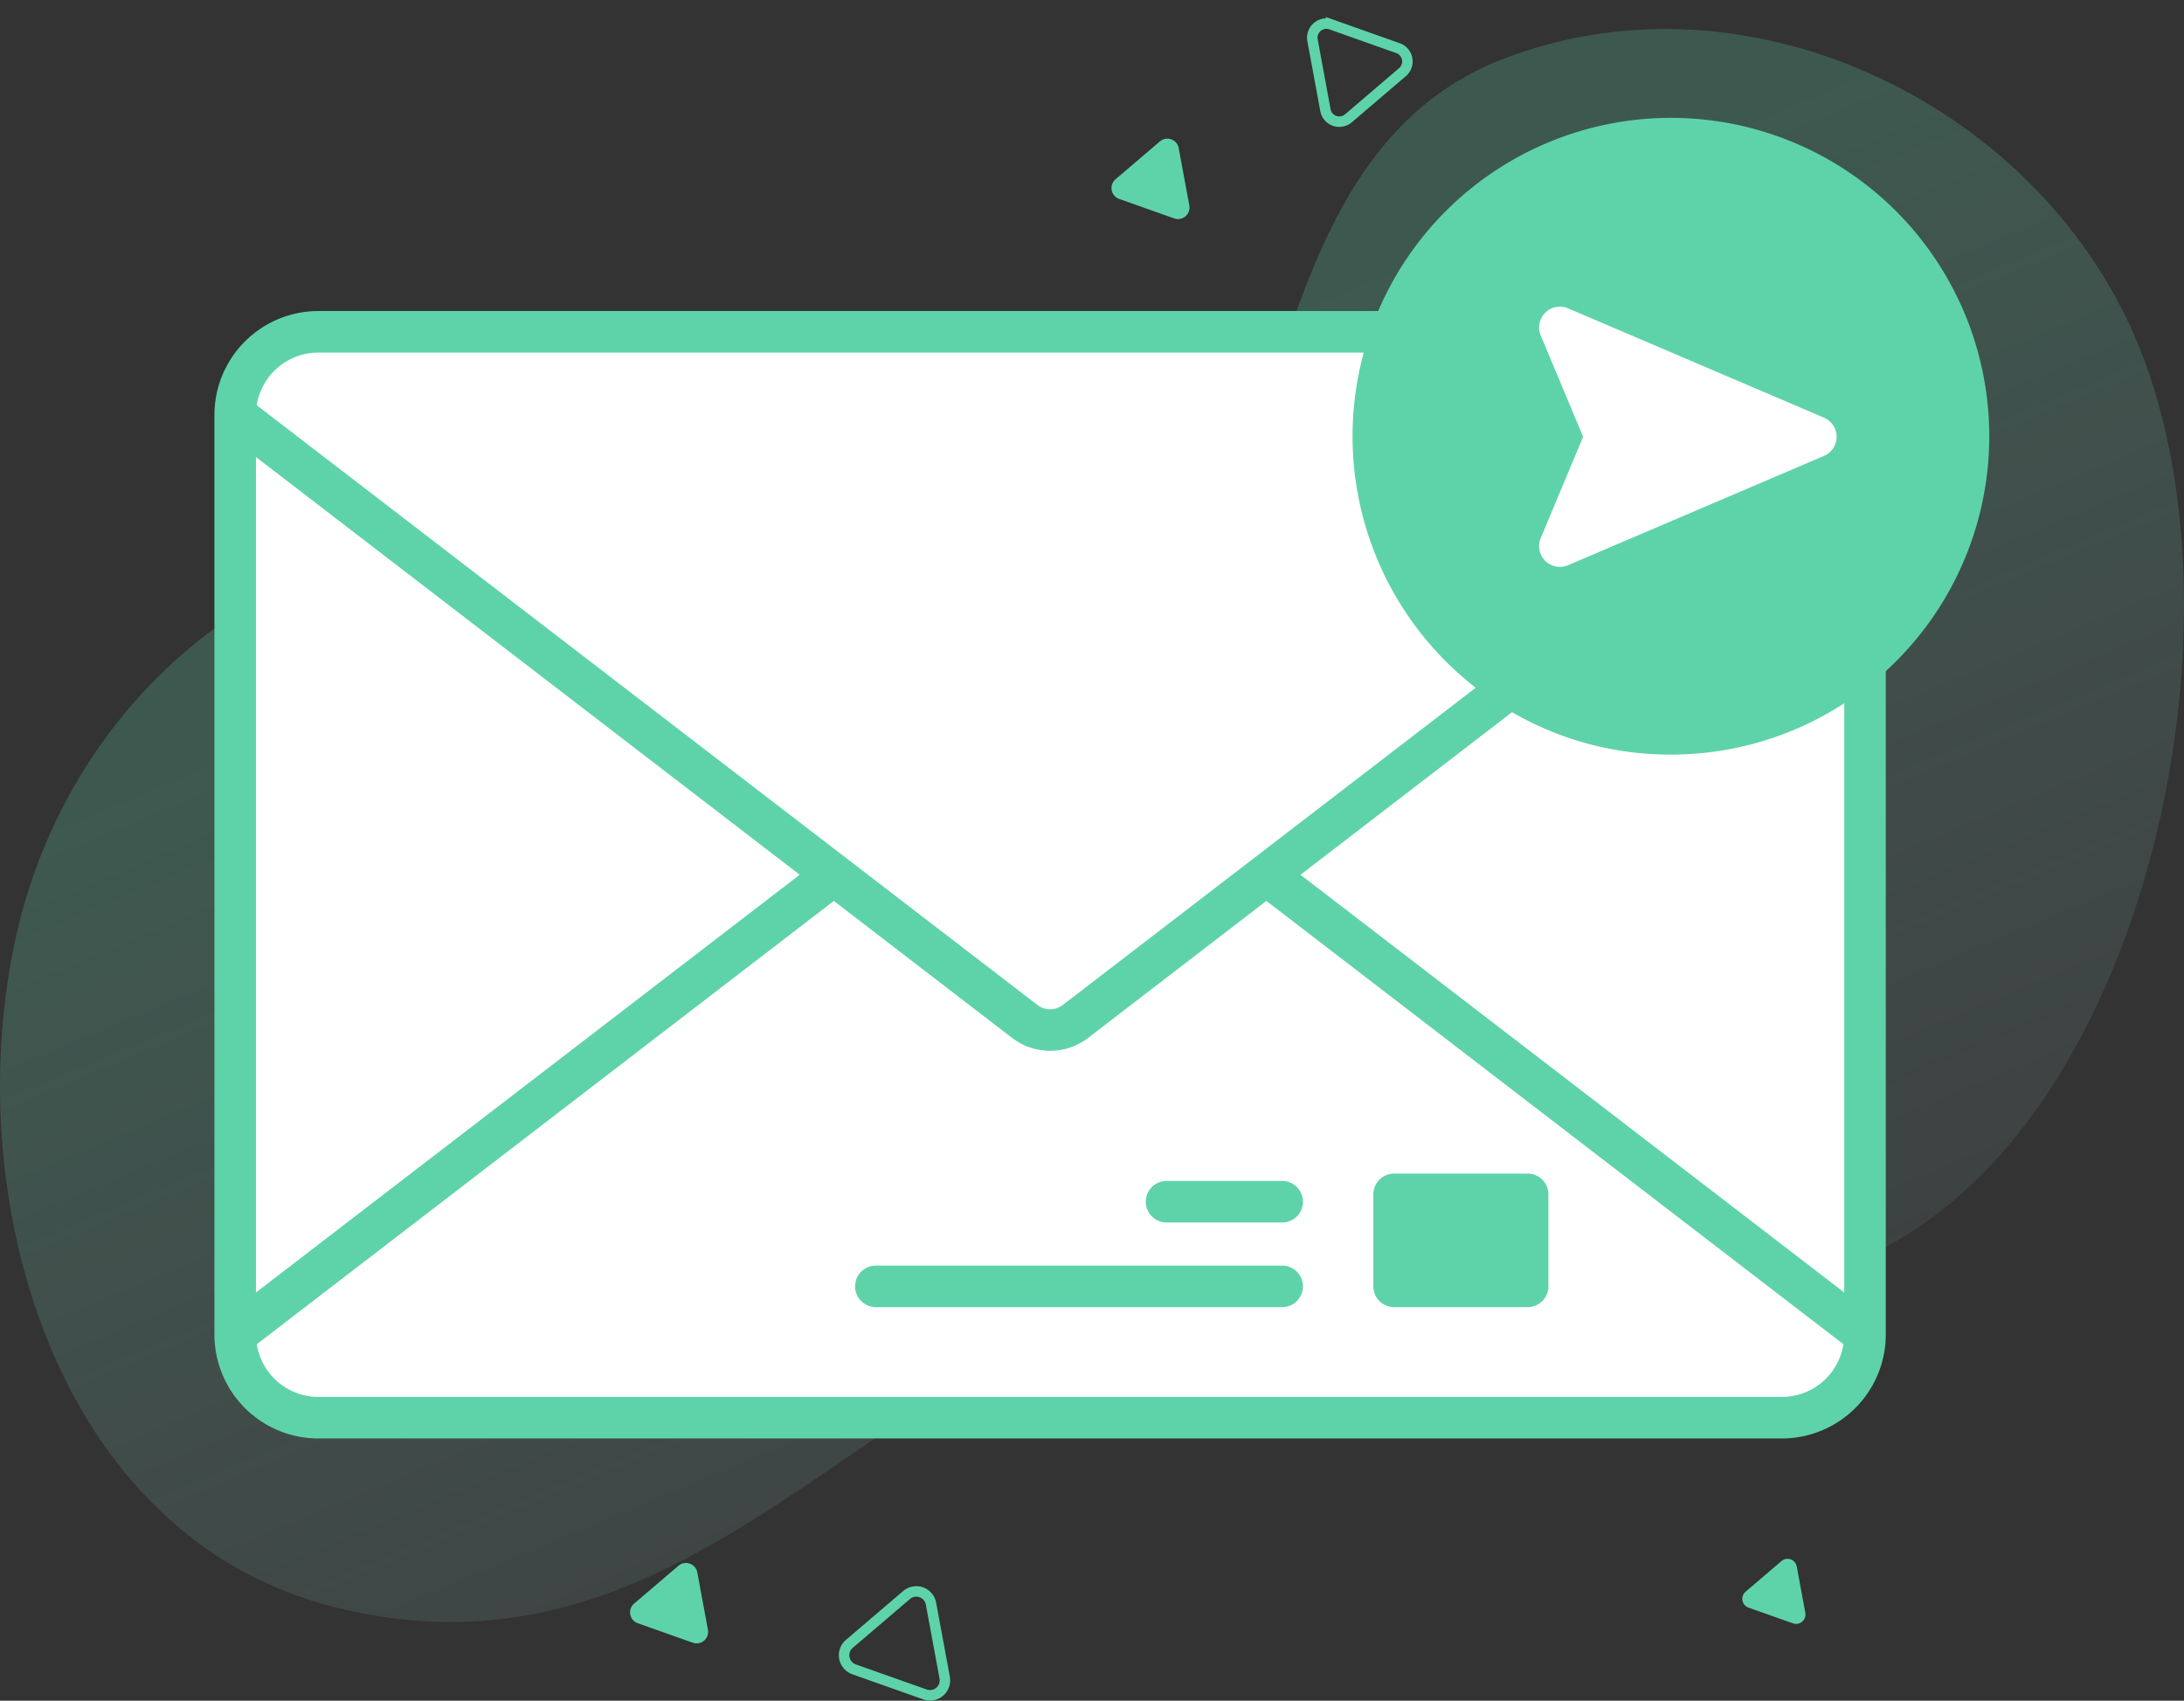 <svg xmlns="http://www.w3.org/2000/svg" xmlns:xlink="http://www.w3.org/1999/xlink" width="208.552" height="162.394" viewBox="0 0 208.552 162.394">
  <rect x="0" y="0" width="208.552" height="162.394" fill="#333333" stroke="none"/>
  <defs>
    <linearGradient id="linear-gradient" x1="0.844" y1="1.137" x2="0.387" y2="0.307" gradientUnits="objectBoundingBox">
      <stop offset="0" stop-color="#d2deff" stop-opacity="0"/>
      <stop offset="1" stop-color="#5ed3a9" stop-opacity="0.239"/>
    </linearGradient>
  </defs>
  <g id="message" transform="translate(-1.264 1.681)">
    <path id="Trazado_7182" data-name="Trazado 7182" d="M204.427,108.857c-9.107-23.172-37.159-37.068-60.918-27.872-27.121,10.5-18.129,53.634-42.763,62.357-13.307,4.712-32.978-12.889-46.423-15.589C29.549,122.78,7.121,140.26,1.6,164.467c-5.634,24.7,3.4,57.682,30.536,64.385,32.321,7.984,49.158-21.071,76.272-29.414,27.825-8.562,58.762,11.659,81.8-12.943C207.222,168.32,213.444,131.8,204.427,108.857Z" transform="translate(1.264 -77.026)" fill="url(#linear-gradient)"/>
    <g id="Grupo_2900" data-name="Grupo 2900" transform="translate(21.741)">
      <g id="Grupo_2898" data-name="Grupo 2898" transform="translate(0 7.491)">
        <g id="Grupo_2890" data-name="Grupo 2890" transform="translate(1.983 22.511)">
          <path id="Trazado_7184" data-name="Trazado 7184" d="M207.511,232.012H67.745a7.933,7.933,0,0,1-7.933-7.933v-87.82a7.933,7.933,0,0,1,7.933-7.933H207.511a7.933,7.933,0,0,1,7.933,7.933v87.82A7.933,7.933,0,0,1,207.511,232.012Z" transform="translate(-59.812 -128.326)" fill="#fff"/>
          <path id="Trazado_7185" data-name="Trazado 7185" d="M140.044,222.462l75.4,57.919a7.933,7.933,0,0,1-7.933,7.933H67.745a7.933,7.933,0,0,1-7.933-7.933l75.4-57.919A3.966,3.966,0,0,1,140.044,222.462Z" transform="translate(-59.812 -184.629)" fill="#fff"/>
          <path id="Trazado_7186" data-name="Trazado 7186" d="M135.212,194.179l-75.4-57.92a7.933,7.933,0,0,1,7.933-7.933H207.511a7.933,7.933,0,0,1,7.933,7.933l-75.4,57.92A3.967,3.967,0,0,1,135.212,194.179Z" transform="translate(-59.812 -128.326)" fill="#fff"/>
        </g>
        <g id="Grupo_2896" data-name="Grupo 2896" transform="translate(61.172 102.888)">
          <path id="Trazado_7187" data-name="Trazado 7187" d="M348.542,343.725H335.8a1.983,1.983,0,0,1-1.983-1.983v-8.787a1.983,1.983,0,0,1,1.983-1.983h12.746a1.983,1.983,0,0,1,1.983,1.983v8.787A1.983,1.983,0,0,1,348.542,343.725Z" transform="translate(-284.322 -330.971)" fill="#5ed3a9"/>
          <g id="Grupo_2895" data-name="Grupo 2895" transform="translate(0 0.703)">
            <g id="Grupo_2892" data-name="Grupo 2892" transform="translate(27.765)">
              <g id="Grupo_2891" data-name="Grupo 2891">
                <path id="Trazado_7188" data-name="Trazado 7188" d="M292.061,336.709h-11.04a1.983,1.983,0,0,1,0-3.966h11.04a1.983,1.983,0,0,1,0,3.966Z" transform="translate(-279.038 -332.743)" fill="#5ed3a9"/>
              </g>
            </g>
            <g id="Grupo_2894" data-name="Grupo 2894" transform="translate(0 8.084)">
              <g id="Grupo_2893" data-name="Grupo 2893">
                <path id="Trazado_7189" data-name="Trazado 7189" d="M249.826,357.091h-38.8a1.983,1.983,0,0,1,0-3.966h38.8a1.983,1.983,0,1,1,0,3.966Z" transform="translate(-209.038 -353.125)" fill="#5ed3a9"/>
              </g>
            </g>
          </g>
        </g>
        <g id="Grupo_2897" data-name="Grupo 2897" transform="translate(0 0)">
          <circle id="Elipse_1613" data-name="Elipse 1613" cx="28.367" cy="28.367" r="28.367" transform="matrix(0.16, -0.987, 0.987, 0.16, 106.458, 55.995)" fill="#5ed3a9"/>
          <path id="Trazado_7190" data-name="Trazado 7190" d="M193.841,137.775a30.4,30.4,0,1,0-18.588-6.384l-39.434,30.292a1.985,1.985,0,0,1-2.416,0L58.85,104.414a5.96,5.96,0,0,1,5.878-5.027H167.7s1.983-.888,1.983-1.983a1.983,1.983,0,0,0-1.983-1.983H64.728a9.927,9.927,0,0,0-9.916,9.916v87.82a9.927,9.927,0,0,0,9.916,9.916H204.494a9.927,9.927,0,0,0,9.916-9.916V129.745a1.983,1.983,0,1,0-3.966,0v59.388l-51.923-39.886,20.2-15.521a30.151,30.151,0,0,0,15.116,4.049ZM110.7,149.247,58.778,189.132V109.361Zm99.664,44.827a5.954,5.954,0,0,1-5.871,5.032H64.728a5.954,5.954,0,0,1-5.871-5.032l55.1-42.327,17.029,13.081a5.957,5.957,0,0,0,7.249,0l17.029-13.082Zm-42.907-86.648a26.383,26.383,0,1,1,26.383,26.383A26.413,26.413,0,0,1,167.458,107.426Z" transform="translate(-54.812 -74.893)" fill="#5ed3a9"/>
        </g>
        <path id="Trazado_7191" data-name="Trazado 7191" d="M373.871,125.014l4.048,9.674-4.048,9.674a1.983,1.983,0,0,0,2.609,2.589l24.441-10.439a1.983,1.983,0,0,0,0-3.647L376.48,122.424A1.983,1.983,0,0,0,373.871,125.014Z" transform="translate(-247.223 -102.154)" fill="#fff"/>
      </g>
      <g id="Grupo_2899" data-name="Grupo 2899" transform="translate(39.693)">
        <path id="Trazado_7197" data-name="Trazado 7197" d="M200.619,44.392l5.24,1.857a1.1,1.1,0,0,0,1.454-1.24L206.3,39.541a1.1,1.1,0,0,0-1.8-.638l-4.229,3.61A1.1,1.1,0,0,0,200.619,44.392Z" transform="translate(-153.915 -27.078)" fill="#5ed3a9"/>
        <path id="Trazado_7198" data-name="Trazado 7198" d="M200.781,45.655l6.39,2.264a1.346,1.346,0,0,0,1.773-1.512l-1.234-6.668a1.345,1.345,0,0,0-2.2-.777l-5.158,4.4A1.345,1.345,0,0,0,200.781,45.655Z" transform="translate(-71.332 160.665) rotate(-60)" fill="none" stroke="#5ed3a9" stroke-width="1"/>
        <path id="Trazado_7199" data-name="Trazado 7199" d="M200.619,44.392l5.24,1.857a1.1,1.1,0,0,0,1.454-1.24L206.3,39.541a1.1,1.1,0,0,0-1.8-.638l-4.229,3.61A1.1,1.1,0,0,0,200.619,44.392Z" transform="translate(-199.884 108.922)" fill="#5ed3a9"/>
        <path id="Trazado_7200" data-name="Trazado 7200" d="M200.835,46.08l6.778,2.4a1.427,1.427,0,0,0,1.88-1.6l-1.309-7.072a1.427,1.427,0,0,0-2.329-.825l-5.47,4.669A1.427,1.427,0,0,0,200.835,46.08Z" transform="translate(-179.453 111.634)" fill="none" stroke="#5ed3a9" stroke-width="1"/>
        <path id="Trazado_7201" data-name="Trazado 7201" d="M200.48,43.3l4.245,1.5a.894.894,0,0,0,1.178-1l-.82-4.429a.893.893,0,0,0-1.459-.516L200.2,41.777A.894.894,0,0,0,200.48,43.3Z" transform="translate(-93.681 108.525)" fill="#5ed3a9"/>
      </g>
    </g>
  </g>
</svg>
